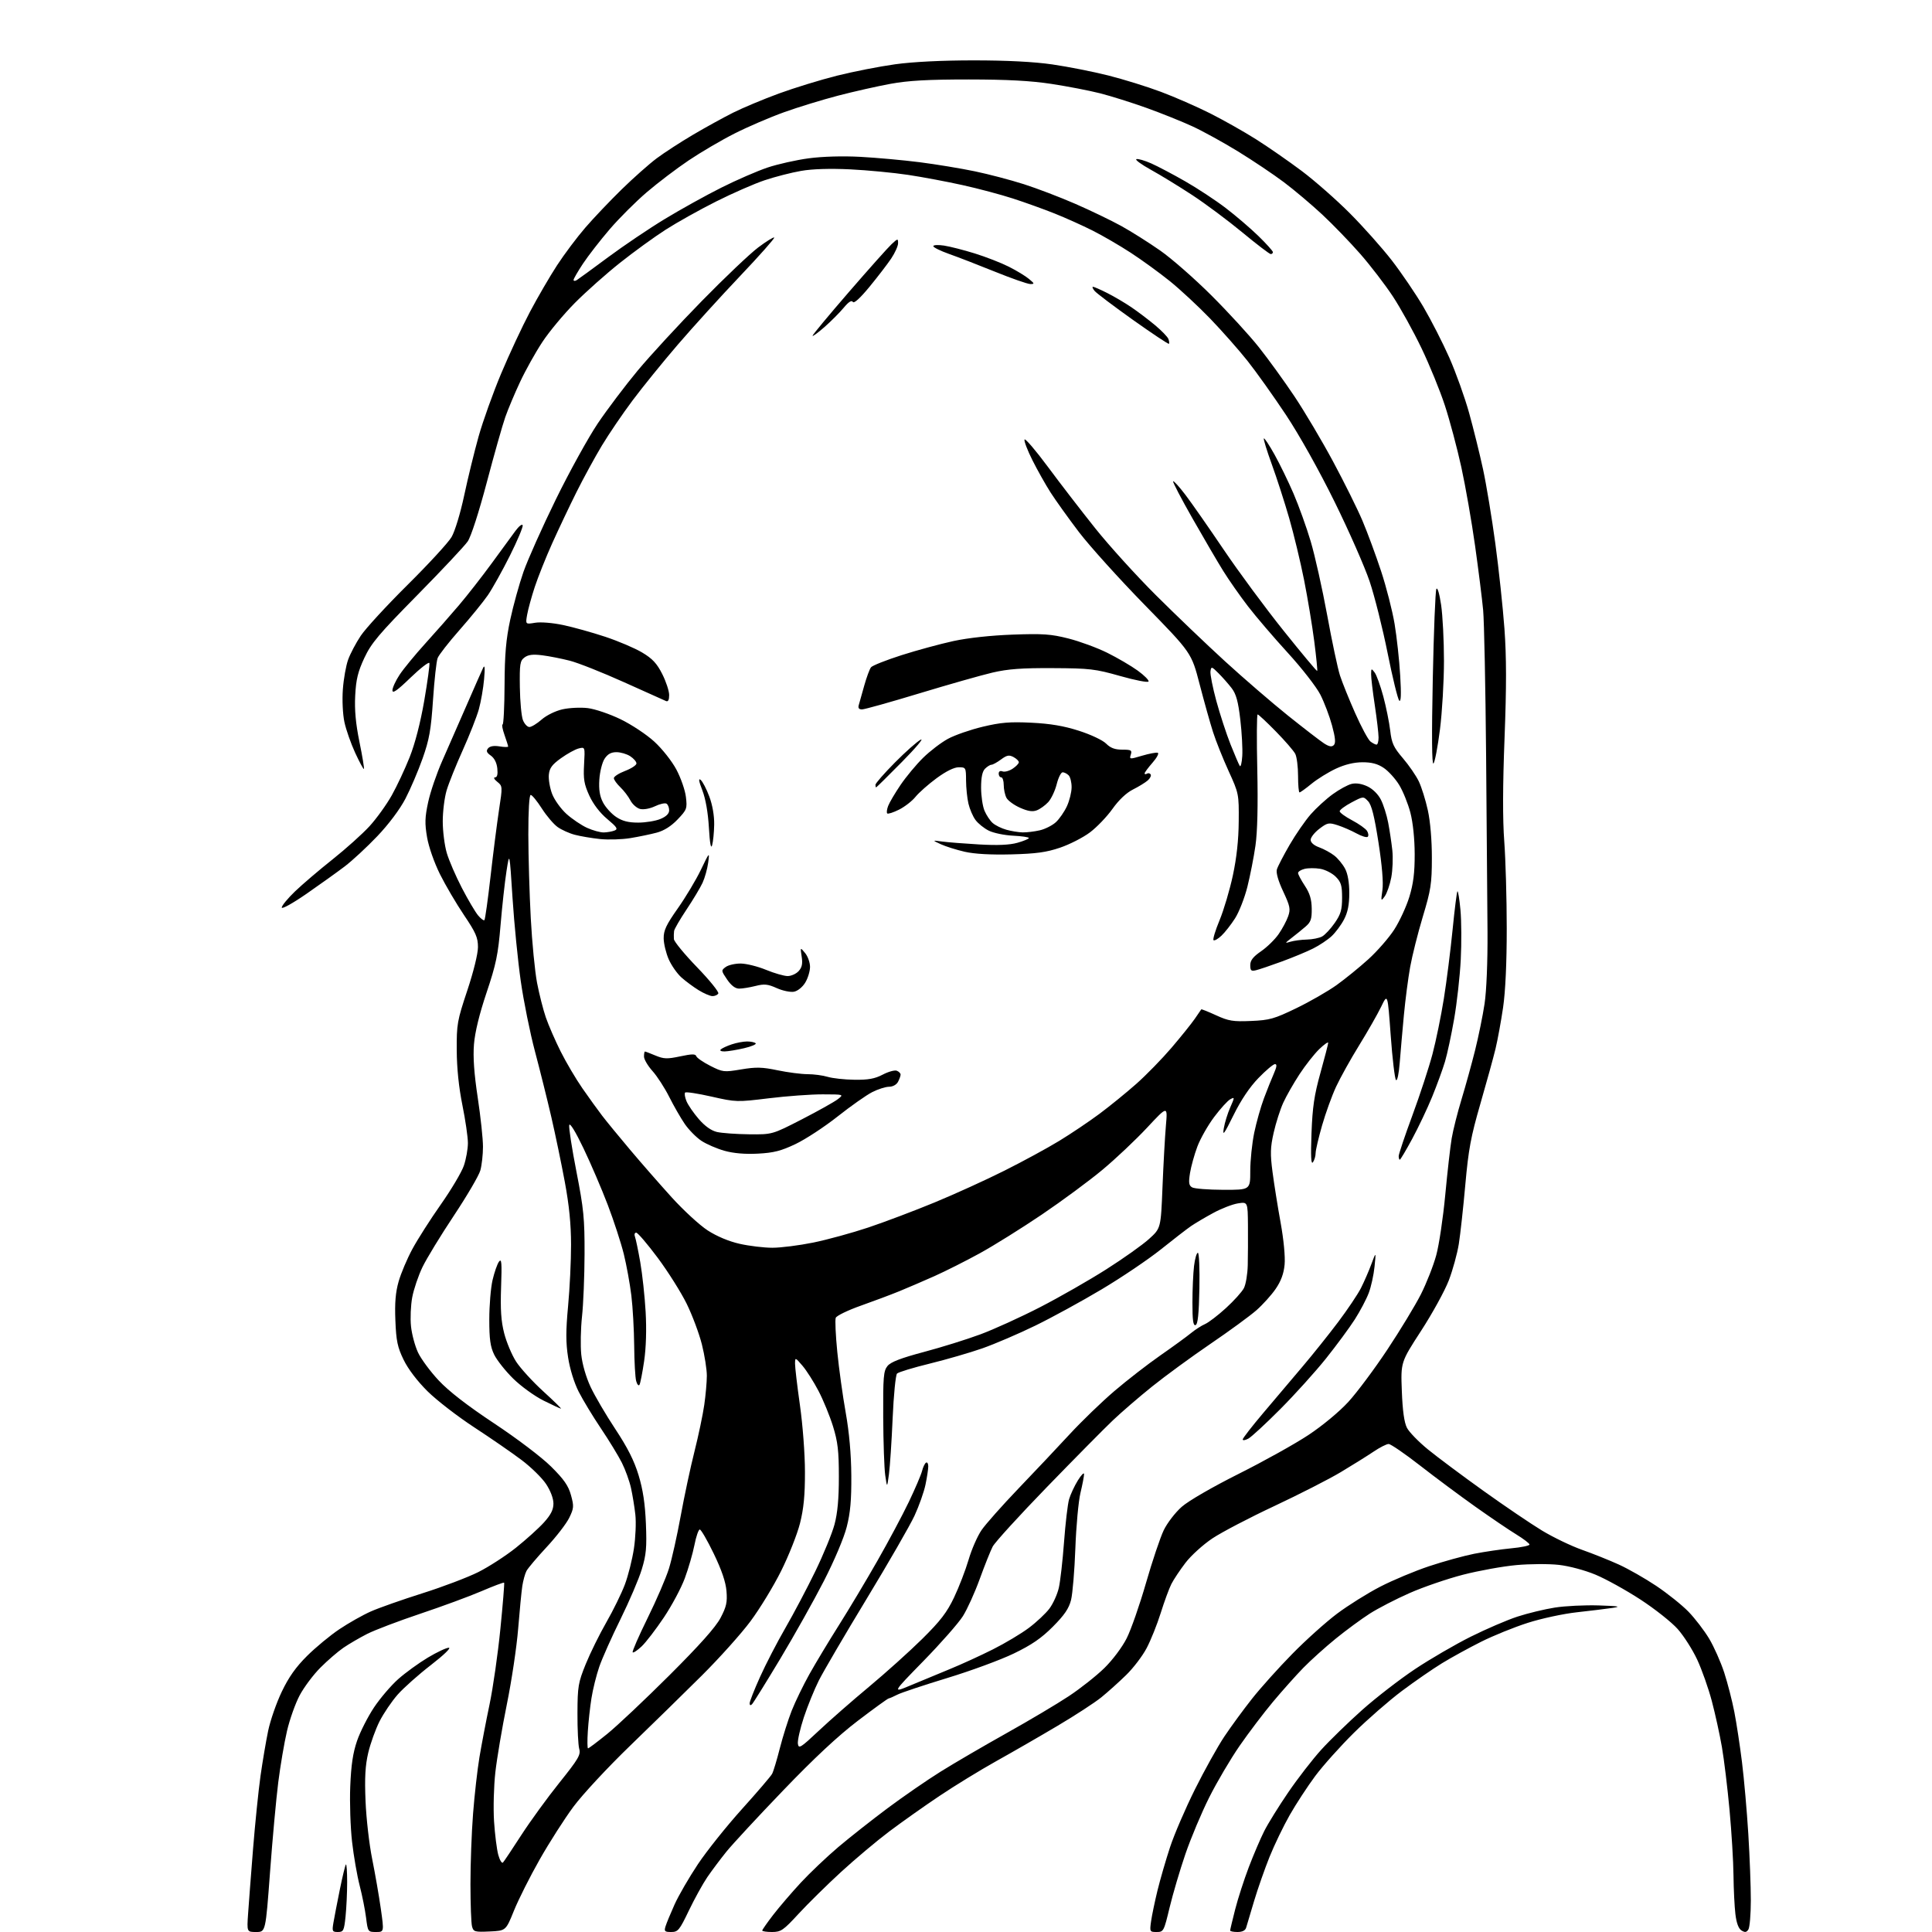 <?xml version="1.0" encoding="UTF-8" standalone="no"?>
<svg 
  version="1.1" 
  xmlns="http://www.w3.org/2000/svg" 
  xmlns:xlink="http://www.w3.org/1999/xlink" 
  xmlns:svg="http://www.w3.org/2000/svg"
  xmlns:rdf="http://www.w3.org/1999/02/22-rdf-syntax-ns#"
  xmlns:cc="http://creativecommons.org/ns#"
  xmlns:dc="http://purl.org/dc/elements/1.1/"
  viewBox="0 0 768 768"
  width="768"
  height="768"
>
<style>svg {background-color: white; }</style>"
<path stroke="none" fill="black" fill-rule="evenodd" d="M101.85,768.00C98.12,768.00 98.12,768.00 98.62,760.75C98.89,756.76 99.78,745.17 100.59,735.00C101.41,724.83 102.74,711.77 103.55,706.00C104.37,700.23 105.74,692.12 106.60,688.00C107.46,683.88 109.89,676.89 112.01,672.47C114.76,666.71 117.61,662.68 122.06,658.26C125.48,654.86 131.27,650.07 134.92,647.63C138.57,645.18 144.20,642.00 147.43,640.57C150.66,639.14 159.87,635.90 167.90,633.36C175.93,630.83 185.92,627.03 190.11,624.94C194.30,622.84 201.05,618.47 205.11,615.23C209.17,611.99 214.19,607.46 216.25,605.17C219.00,602.11 220.00,600.10 220.00,597.67C220.00,595.66 218.84,592.59 217.07,589.92C215.46,587.49 211.07,583.19 207.32,580.37C203.57,577.54 195.12,571.71 188.54,567.41C181.96,563.11 173.59,556.65 169.95,553.05C165.86,548.99 162.24,544.23 160.44,540.53C158.01,535.52 157.49,533.03 157.17,524.92C156.88,517.89 157.24,513.68 158.47,509.39C159.39,506.15 161.85,500.35 163.93,496.50C166.01,492.65 171.10,484.67 175.25,478.77C179.40,472.87 183.52,465.93 184.40,463.34C185.28,460.76 186.00,456.72 186.00,454.37C186.00,452.02 185.01,445.24 183.81,439.30C182.39,432.28 181.60,424.65 181.56,417.50C181.50,407.15 181.75,405.75 185.75,393.75C188.23,386.30 190.00,379.12 190.00,376.49C190.00,372.69 189.14,370.72 184.44,363.75C181.38,359.21 177.08,351.89 174.88,347.48C172.60,342.87 170.41,336.62 169.76,332.80C168.82,327.30 168.90,324.86 170.21,318.82C171.08,314.79 173.59,307.45 175.78,302.50C177.97,297.55 182.31,287.65 185.42,280.50C188.53,273.35 191.50,266.60 192.04,265.50C192.71,264.10 192.83,265.46 192.43,270.00C192.12,273.57 191.18,278.95 190.35,281.95C189.51,284.94 186.63,292.26 183.95,298.21C181.27,304.16 178.38,311.35 177.54,314.19C176.69,317.04 176.00,322.57 176.00,326.50C176.00,330.43 176.72,336.08 177.60,339.07C178.48,342.06 181.19,348.32 183.62,353.00C186.05,357.68 188.95,362.58 190.05,363.89C191.15,365.21 192.28,366.05 192.56,365.77C192.85,365.49 193.94,357.66 195.00,348.38C196.05,339.09 197.57,327.23 198.36,322.00C199.80,312.62 199.79,312.48 197.66,310.77C196.46,309.81 196.07,309.03 196.78,309.02C197.64,309.01 197.94,307.85 197.69,305.46C197.46,303.23 196.51,301.35 195.12,300.37C193.43,299.18 193.17,298.51 194.01,297.48C194.74,296.61 196.32,296.34 198.56,296.70C200.45,297.01 202.00,297.03 202.00,296.76C202.00,296.48 201.34,294.39 200.54,292.13C199.74,289.86 199.41,288.00 199.79,288.00C200.18,288.00 200.53,280.91 200.57,272.25C200.63,260.06 201.14,254.20 202.83,246.31C204.03,240.71 206.40,232.16 208.09,227.31C209.79,222.47 215.58,209.50 220.97,198.50C226.36,187.50 233.86,173.92 237.63,168.31C241.41,162.71 248.55,153.26 253.49,147.31C258.44,141.37 269.91,128.92 278.98,119.66C288.05,110.39 298.13,100.82 301.38,98.38C304.62,95.94 307.50,94.16 307.76,94.43C308.03,94.70 301.94,101.58 294.22,109.71C286.50,117.84 275.35,130.12 269.44,137.00C263.53,143.88 255.45,153.84 251.48,159.15C247.50,164.46 242.00,172.56 239.24,177.15C236.48,181.74 231.94,190.06 229.16,195.63C226.38,201.20 222.04,210.35 219.51,215.97C216.99,221.58 213.87,229.40 212.57,233.34C211.28,237.28 209.92,242.23 209.55,244.35C208.87,248.20 208.87,248.20 212.69,247.56C214.88,247.19 219.62,247.57 223.83,248.46C227.87,249.31 235.41,251.41 240.60,253.13C245.78,254.85 252.38,257.66 255.26,259.38C259.34,261.81 261.11,263.70 263.25,267.93C264.76,270.92 266.00,274.68 266.00,276.29C266.00,278.25 265.59,279.04 264.75,278.68C264.06,278.39 256.52,275.00 248.00,271.16C239.47,267.32 229.80,263.48 226.50,262.64C223.20,261.80 218.25,260.82 215.50,260.48C211.83,260.02 209.97,260.25 208.50,261.35C206.71,262.69 206.52,263.92 206.65,273.17C206.73,278.85 207.28,284.74 207.87,286.25C208.47,287.76 209.62,289.00 210.44,289.00C211.26,289.00 213.45,287.67 215.30,286.04C217.22,284.36 220.78,282.60 223.59,281.97C226.29,281.36 230.83,281.14 233.68,281.49C236.54,281.84 242.39,283.83 246.68,285.91C250.98,287.99 257.01,291.98 260.08,294.79C263.23,297.67 267.07,302.53 268.88,305.92C270.64,309.23 272.35,314.13 272.66,316.80C273.21,321.41 273.04,321.88 269.37,325.73C266.83,328.40 263.99,330.20 261.09,330.98C258.67,331.63 253.94,332.61 250.59,333.16C247.24,333.71 241.80,333.88 238.50,333.53C235.20,333.18 230.70,332.42 228.51,331.84C226.31,331.27 223.23,329.88 221.66,328.76C220.08,327.63 217.25,324.31 215.37,321.36C213.48,318.41 211.50,316.00 210.97,316.00C210.38,316.00 210.01,322.23 210.02,331.75C210.04,340.41 210.47,355.38 210.99,365.00C211.50,374.62 212.63,386.17 213.48,390.65C214.34,395.13 215.91,401.34 216.98,404.45C218.05,407.56 220.70,413.64 222.86,417.96C225.02,422.28 228.93,428.90 231.54,432.66C234.16,436.42 237.67,441.30 239.36,443.50C241.04,445.70 246.02,451.77 250.43,457.00C254.83,462.23 262.28,470.74 266.97,475.92C271.66,481.09 278.11,487.03 281.30,489.10C284.90,491.44 289.71,493.46 294.00,494.43C297.79,495.29 303.66,496.00 307.04,496.00C310.42,496.00 317.73,495.07 323.28,493.94C328.83,492.81 338.69,490.11 345.19,487.94C351.69,485.76 363.53,481.29 371.52,477.99C379.50,474.70 391.98,469.02 399.25,465.37C406.52,461.73 416.32,456.41 421.02,453.54C425.72,450.68 432.93,445.83 437.03,442.78C441.14,439.72 447.73,434.36 451.69,430.86C455.64,427.36 461.94,420.90 465.70,416.50C469.45,412.10 473.61,406.93 474.94,405.00C476.26,403.07 477.43,401.38 477.52,401.24C477.62,401.09 480.27,402.15 483.41,403.59C488.39,405.87 490.16,406.16 497.33,405.85C504.70,405.54 506.52,405.02 515.30,400.78C520.67,398.18 527.86,394.05 531.28,391.61C534.70,389.16 540.39,384.54 543.93,381.33C547.47,378.12 552.10,372.82 554.22,369.54C556.34,366.26 559.04,360.41 560.23,356.54C561.83,351.29 562.38,346.96 562.36,339.50C562.34,333.40 561.67,326.96 560.64,323.00C559.70,319.43 557.70,314.48 556.19,312.02C554.68,309.55 551.92,306.52 550.07,305.27C547.66,303.64 545.26,303.00 541.60,303.01C538.25,303.02 534.62,303.89 531.04,305.56C528.04,306.96 523.69,309.65 521.37,311.55C519.06,313.45 516.90,315.00 516.58,315.00C516.26,315.00 516.00,312.05 516.00,308.43C516.00,304.82 515.50,300.89 514.89,299.68C514.28,298.48 510.80,294.46 507.16,290.75C503.53,287.04 500.27,284.00 499.93,284.00C499.58,284.00 499.52,293.84 499.79,305.86C500.10,320.15 499.85,330.62 499.07,336.11C498.41,340.72 496.96,348.10 495.86,352.50C494.76,356.90 492.55,362.55 490.95,365.06C489.35,367.56 486.91,370.68 485.52,371.98C484.14,373.28 482.73,374.06 482.39,373.72C482.05,373.38 483.13,369.82 484.80,365.80C486.46,361.79 488.84,353.77 490.08,348.00C491.58,341.00 492.36,333.84 492.41,326.50C492.50,315.66 492.44,315.37 488.39,306.50C486.13,301.55 483.34,294.57 482.20,291.00C481.05,287.43 478.66,278.88 476.87,272.00C473.63,259.50 473.63,259.50 455.06,240.50C444.85,230.05 433.08,217.00 428.89,211.50C424.71,206.00 419.64,198.92 417.62,195.77C415.61,192.62 412.37,186.86 410.42,182.97C408.46,179.08 407.04,175.37 407.26,174.73C407.47,174.09 411.64,178.95 416.52,185.53C421.39,192.11 429.88,203.12 435.37,210.00C440.86,216.88 451.68,228.81 459.42,236.53C467.17,244.25 479.57,256.12 487.00,262.91C494.43,269.70 505.68,279.40 512.00,284.47C518.33,289.53 524.76,294.49 526.30,295.49C528.35,296.81 529.40,297.00 530.21,296.19C531.02,295.38 530.83,293.29 529.51,288.40C528.52,284.73 526.42,279.20 524.85,276.11C523.27,273.03 517.45,265.55 511.91,259.50C506.37,253.45 499.25,245.12 496.08,241.00C492.91,236.88 488.50,230.57 486.28,227.00C484.06,223.43 478.56,214.04 474.07,206.14C469.57,198.24 466.09,191.57 466.34,191.33C466.59,191.08 468.78,193.49 471.21,196.69C473.64,199.88 480.49,209.70 486.44,218.50C492.38,227.30 503.11,241.82 510.28,250.76C517.44,259.71 523.44,266.89 523.61,266.73C523.77,266.56 523.25,261.27 522.44,254.96C521.63,248.66 519.80,237.65 518.38,230.50C516.96,223.35 514.30,212.32 512.48,206.00C510.66,199.68 507.55,190.04 505.57,184.60C503.59,179.15 502.16,174.50 502.40,174.27C502.63,174.04 504.53,176.90 506.61,180.63C508.70,184.37 512.11,191.37 514.19,196.19C516.27,201.02 519.35,209.58 521.03,215.23C522.71,220.88 525.65,234.05 527.57,244.50C529.48,254.95 531.77,265.75 532.66,268.50C533.55,271.25 536.27,278.00 538.71,283.50C541.15,289.00 543.87,294.06 544.76,294.75C545.65,295.44 546.75,296.00 547.19,296.00C547.64,296.00 548.00,294.72 548.00,293.16C548.00,291.60 547.33,285.86 546.51,280.41C545.68,274.96 545.02,269.38 545.04,268.00C545.06,265.66 545.15,265.62 546.44,267.32C547.20,268.31 548.74,272.59 549.88,276.82C551.01,281.04 552.25,287.16 552.63,290.40C553.21,295.44 553.95,297.06 557.67,301.40C560.07,304.21 562.92,308.35 564.00,310.61C565.08,312.87 566.70,318.04 567.59,322.11C568.57,326.57 569.20,334.05 569.19,341.00C569.18,351.29 568.80,353.75 565.59,364.39C563.62,370.94 561.36,379.94 560.56,384.39C559.76,388.85 558.64,397.45 558.07,403.50C557.50,409.55 556.76,418.03 556.42,422.35C556.07,426.86 555.44,429.84 554.93,429.33C554.45,428.85 553.50,420.89 552.83,411.65C551.61,394.85 551.61,394.85 549.04,400.18C547.63,403.10 543.69,410.00 540.30,415.50C536.90,421.00 532.77,428.43 531.11,432.00C529.45,435.57 526.95,442.49 525.55,447.36C524.15,452.24 522.99,457.19 522.98,458.36C522.98,459.54 522.50,461.18 521.92,462.00C521.17,463.07 521.00,459.76 521.34,450.50C521.73,440.07 522.43,435.33 524.89,426.50C526.58,420.45 527.96,415.07 527.98,414.55C527.99,414.03 526.39,415.16 524.42,417.05C522.46,418.95 518.93,423.43 516.59,427.00C514.25,430.57 511.33,435.68 510.12,438.34C508.90,441.01 507.19,446.36 506.31,450.24C504.97,456.16 504.90,458.70 505.85,465.90C506.47,470.63 507.91,479.68 509.06,486.00C510.30,492.84 510.94,499.61 510.65,502.71C510.31,506.31 509.21,509.28 507.10,512.35C505.43,514.79 501.97,518.62 499.43,520.86C496.88,523.10 488.66,529.11 481.16,534.21C473.66,539.32 463.24,546.94 458.01,551.14C452.78,555.34 445.73,561.42 442.35,564.64C438.96,567.86 427.19,579.77 416.20,591.10C405.20,602.44 395.48,613.10 394.60,614.80C393.72,616.51 391.41,622.30 389.46,627.67C387.52,633.04 384.50,639.70 382.75,642.47C381.00,645.24 373.95,653.25 367.09,660.27C354.61,673.05 354.61,673.05 362.06,669.92C366.15,668.21 373.16,665.30 377.62,663.47C382.09,661.64 389.74,658.14 394.62,655.69C399.51,653.24 405.98,649.37 409.00,647.10C412.02,644.84 415.70,641.38 417.17,639.43C418.63,637.47 420.31,633.76 420.90,631.18C421.49,628.61 422.42,620.42 422.97,613.00C423.52,605.58 424.42,597.92 424.97,596.00C425.53,594.08 427.10,590.70 428.46,588.50C429.82,586.30 430.94,585.17 430.93,586.00C430.93,586.83 430.28,590.20 429.49,593.50C428.70,596.80 427.79,606.70 427.47,615.50C427.15,624.30 426.38,633.52 425.76,636.00C424.91,639.39 423.13,642.01 418.54,646.62C413.96,651.22 410.10,653.87 402.97,657.31C397.76,659.83 385.85,664.21 376.50,667.05C367.15,669.90 358.27,672.86 356.76,673.63C355.25,674.41 353.68,675.09 353.26,675.16C352.84,675.22 347.31,679.23 340.97,684.06C333.15,690.02 323.61,698.92 311.28,711.77C301.28,722.17 291.14,733.12 288.74,736.09C286.34,739.07 282.92,743.63 281.14,746.24C279.37,748.85 276.08,754.81 273.83,759.49C270.08,767.32 269.51,768.00 266.81,768.00C264.22,768.00 263.95,767.73 264.56,765.75C264.94,764.51 266.56,760.60 268.15,757.06C269.74,753.52 273.92,746.32 277.42,741.06C280.93,735.80 288.79,725.96 294.89,719.19C301.00,712.42 306.41,706.10 306.92,705.14C307.44,704.19 308.82,699.60 310.00,694.95C311.19,690.30 313.31,683.58 314.72,680.00C316.14,676.42 319.30,669.90 321.76,665.50C324.22,661.10 329.50,652.33 333.50,646.00C337.50,639.67 344.36,628.20 348.75,620.50C353.15,612.80 358.79,602.23 361.29,597.00C363.79,591.77 366.15,586.26 366.53,584.74C366.91,583.22 367.62,581.73 368.11,581.43C368.60,581.13 369.00,581.79 369.00,582.89C369.00,584.00 368.50,587.29 367.89,590.20C367.28,593.12 365.32,598.65 363.54,602.50C361.76,606.35 353.21,621.20 344.54,635.50C335.87,649.80 327.31,664.42 325.51,668.00C323.71,671.58 321.03,678.18 319.54,682.67C318.06,687.16 316.99,691.89 317.17,693.17C317.47,695.28 318.25,694.80 325.50,687.98C329.90,683.84 338.90,675.96 345.49,670.48C352.08,664.99 361.58,656.45 366.59,651.50C373.84,644.33 376.42,640.97 379.26,635.00C381.22,630.88 383.82,624.13 385.03,620.02C386.23,615.90 388.56,610.60 390.19,608.23C391.82,605.86 398.42,598.43 404.85,591.71C411.29,585.00 420.45,575.28 425.21,570.13C429.97,564.97 437.97,557.25 442.99,552.96C448.01,548.67 456.21,542.31 461.21,538.83C466.21,535.35 471.70,531.36 473.40,529.96C475.11,528.56 477.64,526.93 479.04,526.33C480.44,525.72 484.18,522.86 487.34,519.97C490.51,517.08 493.72,513.51 494.47,512.05C495.23,510.59 495.92,506.49 496.00,502.95C496.09,499.40 496.12,492.28 496.08,487.12C496.00,477.74 496.00,477.74 492.06,478.37C489.89,478.72 485.50,480.42 482.31,482.16C479.11,483.89 475.15,486.23 473.50,487.36C471.85,488.49 466.41,492.69 461.42,496.69C456.42,500.68 445.84,507.82 437.92,512.54C429.99,517.27 418.10,523.77 411.50,526.98C404.90,530.20 395.45,534.25 390.50,535.99C385.55,537.72 376.13,540.45 369.56,542.06C362.99,543.67 357.16,545.44 356.59,546.01C356.03,546.57 355.24,554.56 354.84,563.77C354.44,572.97 353.78,582.98 353.37,586.00C352.63,591.50 352.63,591.50 351.90,586.50C351.50,583.75 351.14,573.34 351.09,563.36C351.01,547.34 351.21,544.96 352.79,543.01C354.09,541.41 358.06,539.88 367.25,537.43C374.22,535.58 384.33,532.43 389.71,530.43C395.09,528.44 405.80,523.56 413.50,519.60C421.20,515.63 433.03,508.87 439.79,504.56C446.56,500.26 454.20,494.84 456.77,492.50C461.45,488.26 461.45,488.26 462.11,471.88C462.47,462.87 463.08,451.90 463.46,447.50C464.16,439.50 464.16,439.50 455.99,448.26C451.49,453.08 443.53,460.60 438.29,464.97C433.06,469.34 422.18,477.37 414.14,482.81C406.09,488.25 395.00,495.17 389.50,498.19C384.00,501.21 375.90,505.29 371.50,507.26C367.10,509.22 360.80,511.93 357.50,513.28C354.20,514.63 347.29,517.22 342.15,519.04C337.01,520.86 332.54,523.03 332.22,523.86C331.90,524.70 332.18,530.81 332.84,537.46C333.50,544.10 335.00,554.93 336.18,561.52C337.57,569.35 338.35,578.00 338.41,586.50C338.48,596.28 338.03,601.36 336.58,607.00C335.48,611.34 331.64,620.40 327.49,628.50C323.54,636.20 315.71,650.15 310.10,659.50C304.48,668.85 299.46,676.93 298.94,677.45C298.35,678.05 298.00,677.91 298.00,677.08C298.00,676.36 299.85,671.66 302.11,666.65C304.36,661.63 308.89,652.88 312.17,647.20C315.45,641.53 320.80,631.39 324.06,624.69C327.32,617.99 330.77,609.58 331.73,606.00C332.94,601.46 333.47,595.73 333.46,587.00C333.46,576.75 333.04,573.15 331.14,567.00C329.86,562.88 327.27,556.54 325.37,552.92C323.48,549.30 320.62,544.80 319.01,542.92C316.10,539.53 316.08,539.52 316.04,542.03C316.02,543.42 316.89,550.84 317.98,558.53C319.10,566.42 319.98,577.98 319.98,585.09C320.00,594.43 319.48,599.72 318.00,605.59C316.89,609.94 313.52,618.45 310.50,624.50C307.49,630.55 302.00,639.55 298.31,644.50C294.63,649.45 285.95,659.12 279.04,666.00C272.12,672.88 259.25,685.48 250.43,694.00C241.61,702.52 231.49,713.41 227.95,718.20C224.40,722.98 218.36,732.43 214.52,739.20C210.68,745.96 206.09,755.10 204.31,759.50C201.08,767.50 201.08,767.50 194.67,767.79C188.71,768.06 188.21,767.92 187.64,765.79C187.30,764.53 187.02,756.95 187.01,748.95C187.01,740.95 187.47,728.35 188.05,720.95C188.62,713.55 189.77,703.45 190.59,698.50C191.42,693.55 193.22,684.10 194.61,677.50C195.99,670.90 197.93,657.40 198.91,647.50C199.90,637.60 200.57,629.34 200.40,629.14C200.24,628.94 196.21,630.45 191.44,632.50C186.67,634.55 175.73,638.58 167.13,641.46C158.53,644.34 149.03,647.95 146.00,649.48C142.97,651.02 138.70,653.51 136.50,655.02C134.30,656.53 130.20,660.07 127.39,662.89C124.57,665.71 120.87,670.65 119.15,673.87C117.43,677.09 115.15,683.50 114.08,688.12C113.00,692.73 111.44,701.90 110.61,708.50C109.78,715.10 108.30,731.19 107.34,744.25C105.58,768.00 105.58,768.00 101.85,768.00zM134.31,768.00C132.09,768.00 131.96,767.72 132.55,764.25C132.90,762.19 134.05,756.26 135.10,751.08C136.15,745.90 137.23,741.44 137.50,741.16C137.78,740.89 138.00,744.05 138.00,748.19C138.00,752.32 137.71,758.47 137.36,761.85C136.77,767.50 136.52,768.00 134.31,768.00zM149.46,768.00C146.28,768.00 146.22,767.91 145.52,762.33C145.13,759.22 143.99,753.48 142.98,749.58C141.97,745.69 140.60,737.84 139.95,732.13C139.30,726.43 138.97,716.53 139.23,710.13C139.57,701.63 140.30,696.75 141.94,692.00C143.17,688.42 146.20,682.47 148.65,678.77C151.11,675.08 155.46,669.98 158.31,667.46C161.16,664.93 166.45,661.10 170.06,658.93C173.67,656.77 177.42,655.00 178.41,655.00C179.44,655.00 176.41,657.92 171.28,661.89C166.37,665.68 160.43,670.97 158.07,673.64C155.72,676.31 152.48,681.09 150.88,684.25C149.28,687.41 147.26,693.04 146.38,696.75C145.19,701.83 144.92,706.60 145.31,716.00C145.59,722.88 146.78,733.23 147.95,739.00C149.11,744.77 150.66,753.66 151.38,758.75C152.69,768.00 152.69,768.00 149.46,768.00zM306.89,768.00C304.75,768.00 303.00,767.74 303.00,767.42C303.00,767.11 304.97,764.29 307.37,761.17C309.78,758.05 314.71,752.30 318.34,748.38C321.97,744.47 328.67,738.11 333.22,734.25C337.77,730.40 346.59,723.45 352.80,718.81C359.02,714.17 368.53,707.61 373.93,704.24C379.33,700.87 391.12,693.99 400.13,688.95C409.13,683.92 420.27,677.30 424.87,674.25C429.48,671.20 435.83,666.18 438.99,663.09C442.26,659.89 446.09,654.79 447.88,651.24C449.61,647.81 453.06,637.92 455.55,629.26C458.05,620.59 461.22,611.15 462.60,608.29C463.98,605.42 467.20,601.23 469.76,598.98C472.46,596.60 481.94,591.12 492.45,585.85C502.38,580.88 514.84,573.94 520.15,570.42C525.73,566.72 532.41,561.18 535.99,557.27C539.40,553.55 546.37,544.21 551.48,536.51C556.60,528.80 562.60,518.90 564.83,514.50C567.05,510.10 569.80,503.12 570.92,499.00C572.05,494.88 573.66,484.07 574.51,475.00C575.36,465.93 576.51,455.80 577.07,452.50C577.63,449.20 579.39,442.23 580.98,437.00C582.57,431.77 584.99,423.00 586.37,417.50C587.74,412.00 589.44,403.68 590.14,399.00C590.90,393.97 591.38,382.34 591.31,370.50C591.24,359.50 590.99,328.00 590.75,300.50C590.51,273.00 589.98,246.90 589.57,242.50C589.16,238.10 587.72,226.62 586.37,217.00C585.02,207.38 582.56,193.29 580.90,185.71C579.24,178.12 576.30,167.10 574.37,161.21C572.45,155.32 568.25,145.04 565.05,138.38C561.85,131.71 556.74,122.46 553.68,117.82C550.63,113.19 544.80,105.59 540.74,100.95C536.67,96.30 529.88,89.27 525.64,85.31C521.40,81.36 514.53,75.56 510.37,72.43C506.20,69.30 498.01,63.80 492.15,60.21C486.29,56.61 478.12,52.12 474.00,50.22C469.88,48.32 461.69,45.03 455.80,42.91C449.92,40.80 441.59,38.18 437.30,37.09C433.01,36.00 424.32,34.32 418.00,33.36C409.75,32.10 400.43,31.60 385.00,31.59C368.85,31.59 361.14,32.02 354.00,33.32C348.77,34.28 339.39,36.39 333.15,38.02C326.91,39.65 317.23,42.61 311.65,44.62C306.07,46.62 297.23,50.42 292.00,53.07C286.77,55.71 278.58,60.52 273.78,63.75C268.99,66.97 261.49,72.66 257.12,76.40C252.75,80.13 246.10,86.77 242.34,91.16C238.58,95.55 233.81,101.68 231.75,104.80C229.69,107.91 228.00,110.83 228.00,111.29C228.00,111.74 228.56,111.77 229.25,111.36C229.94,110.94 235.55,106.84 241.72,102.26C247.89,97.68 258.06,90.82 264.33,87.02C270.60,83.22 280.68,77.62 286.74,74.59C292.79,71.55 301.07,67.96 305.12,66.60C309.18,65.24 316.55,63.59 321.50,62.93C326.96,62.20 335.05,61.97 342.05,62.35C348.41,62.69 358.98,63.65 365.55,64.48C372.12,65.32 382.00,66.95 387.50,68.10C393.00,69.24 401.77,71.55 407.00,73.22C412.23,74.89 421.45,78.41 427.50,81.05C433.55,83.69 441.74,87.64 445.70,89.82C449.67,92.01 456.64,96.41 461.20,99.60C465.77,102.79 474.93,110.83 481.57,117.45C488.22,124.08 496.69,133.32 500.40,138.00C504.12,142.68 510.47,151.45 514.52,157.50C518.57,163.55 525.51,175.25 529.94,183.50C534.37,191.75 539.62,202.32 541.60,207.00C543.58,211.68 546.91,220.68 548.99,227.00C551.08,233.32 553.50,242.78 554.37,248.00C555.24,253.22 556.25,262.45 556.60,268.50C557.05,276.07 556.93,279.19 556.22,278.50C555.65,277.95 553.57,269.45 551.60,259.62C549.63,249.78 546.41,236.96 544.45,231.12C542.48,225.28 536.22,211.05 530.53,199.50C524.38,187.00 516.55,173.01 511.20,164.94C506.25,157.49 499.36,147.81 495.89,143.44C492.42,139.07 485.74,131.51 481.04,126.63C476.34,121.76 469.12,115.05 465.00,111.73C460.88,108.41 453.90,103.34 449.50,100.48C445.10,97.61 438.25,93.63 434.27,91.63C430.30,89.63 423.55,86.60 419.27,84.89C415.00,83.18 407.55,80.50 402.71,78.93C397.88,77.36 388.88,74.96 382.71,73.60C376.55,72.23 366.77,70.39 361.00,69.52C355.23,68.65 344.86,67.66 337.97,67.32C329.94,66.94 322.94,67.15 318.47,67.93C314.64,68.59 308.12,70.26 304.00,71.64C299.88,73.01 291.15,76.83 284.62,80.12C278.09,83.40 269.09,88.43 264.62,91.30C260.15,94.16 252.00,100.07 246.50,104.44C241.00,108.80 232.90,116.00 228.50,120.44C224.10,124.88 218.28,131.87 215.58,135.98C212.87,140.09 208.90,147.20 206.76,151.78C204.61,156.35 201.96,162.66 200.86,165.80C199.76,168.93 196.45,180.61 193.51,191.74C190.35,203.68 187.24,213.31 185.91,215.24C184.68,217.03 175.66,226.64 165.86,236.59C150.61,252.07 147.58,255.66 144.83,261.54C142.28,267.01 141.53,270.06 141.20,276.48C140.90,282.20 141.39,287.58 142.89,294.94C144.06,300.65 144.85,305.48 144.66,305.67C144.47,305.87 142.91,302.98 141.19,299.26C139.48,295.54 137.55,290.04 136.91,287.04C136.25,283.96 135.98,278.29 136.29,274.04C136.59,269.89 137.54,264.57 138.39,262.22C139.24,259.87 141.49,255.59 143.41,252.72C145.32,249.85 153.69,240.75 162.01,232.50C170.33,224.25 178.20,215.70 179.49,213.50C180.83,211.22 182.99,204.12 184.51,197.00C185.97,190.12 188.56,179.55 190.25,173.50C191.95,167.45 195.98,156.20 199.21,148.50C202.44,140.81 207.59,129.78 210.65,124.00C213.70,118.23 218.56,109.88 221.44,105.46C224.32,101.04 229.39,94.29 232.70,90.46C236.01,86.63 242.50,79.81 247.11,75.30C251.73,70.78 257.98,65.24 261.00,62.97C264.02,60.71 270.55,56.47 275.50,53.56C280.45,50.64 287.65,46.68 291.50,44.75C295.35,42.83 303.50,39.42 309.61,37.18C315.72,34.94 326.07,31.76 332.61,30.11C339.15,28.47 349.58,26.42 355.78,25.56C362.92,24.57 374.43,24.00 387.10,24.00C400.24,24.00 410.98,24.55 418.32,25.61C424.47,26.50 434.45,28.47 440.50,29.99C446.55,31.51 456.00,34.44 461.50,36.51C467.00,38.57 475.77,42.41 481.00,45.04C486.23,47.67 494.45,52.31 499.27,55.35C504.09,58.40 512.29,64.09 517.49,67.99C522.69,71.90 531.29,79.46 536.60,84.80C541.92,90.13 549.40,98.54 553.24,103.48C557.07,108.43 562.72,116.74 565.79,121.95C568.86,127.17 573.52,136.29 576.14,142.21C578.75,148.13 582.30,158.03 584.01,164.20C585.72,170.37 588.21,180.42 589.53,186.53C590.85,192.64 593.05,205.94 594.42,216.07C595.79,226.21 597.42,241.44 598.04,249.92C598.86,261.22 598.87,272.82 598.08,293.42C597.35,312.25 597.31,325.78 597.97,334.50C598.50,341.65 598.95,357.18 598.95,369.00C598.96,382.73 598.43,394.11 597.50,400.50C596.69,406.00 595.34,413.37 594.50,416.87C593.66,420.37 590.94,430.23 588.47,438.77C584.68,451.85 583.74,456.93 582.49,470.90C581.68,480.03 580.51,490.65 579.90,494.50C579.28,498.35 577.49,504.88 575.91,509.00C574.33,513.12 569.38,522.12 564.92,529.00C556.81,541.50 556.81,541.50 557.25,553.00C557.55,560.84 558.20,565.49 559.29,567.59C560.17,569.29 563.95,573.17 567.69,576.22C571.44,579.27 581.36,586.68 589.75,592.68C598.14,598.69 608.61,605.78 613.02,608.45C617.44,611.12 624.57,614.55 628.87,616.07C633.17,617.59 639.74,620.22 643.48,621.92C647.22,623.61 653.93,627.44 658.39,630.42C662.85,633.41 668.61,638.02 671.19,640.67C673.77,643.33 677.46,648.14 679.40,651.37C681.33,654.60 684.03,660.68 685.40,664.87C686.76,669.07 688.57,676.10 689.42,680.50C690.28,684.90 691.65,693.90 692.47,700.50C693.29,707.10 694.42,719.92 694.98,729.00C695.54,738.08 695.99,750.00 695.98,755.50C695.97,761.00 695.54,766.17 695.01,767.00C694.27,768.16 693.65,768.25 692.28,767.40C691.10,766.67 690.28,764.47 689.85,760.90C689.49,757.93 689.15,751.00 689.09,745.50C689.04,740.00 688.33,728.30 687.52,719.50C686.71,710.70 685.35,699.45 684.49,694.50C683.64,689.55 681.83,681.32 680.48,676.22C679.13,671.11 676.51,663.69 674.66,659.72C672.81,655.75 669.31,650.27 666.90,647.56C664.48,644.84 657.82,639.56 652.10,635.84C646.38,632.11 638.35,627.67 634.25,625.96C629.97,624.18 623.75,622.52 619.65,622.06C615.72,621.62 608.11,621.66 602.75,622.15C597.38,622.64 587.87,624.36 581.60,625.97C575.33,627.59 565.77,630.87 560.35,633.26C554.93,635.65 547.80,639.33 544.50,641.44C541.20,643.56 535.12,648.02 531.00,651.37C526.88,654.71 521.08,659.94 518.11,662.97C515.15,666.01 509.71,672.10 506.03,676.50C502.35,680.90 496.38,688.77 492.76,694.00C489.15,699.23 483.71,708.45 480.68,714.50C477.64,720.55 473.39,730.67 471.22,737.00C469.05,743.33 466.23,752.89 464.94,758.25C462.67,767.72 462.53,768.00 459.79,768.00C457.05,768.00 456.99,767.88 457.57,763.75C457.90,761.41 459.05,755.90 460.12,751.50C461.20,747.10 463.44,739.36 465.11,734.29C466.77,729.23 471.23,718.88 475.01,711.29C478.79,703.71 484.05,694.26 486.69,690.31C489.34,686.35 494.29,679.58 497.71,675.26C501.12,670.94 508.32,662.92 513.71,657.44C519.09,651.95 527.11,644.76 531.52,641.45C535.93,638.15 543.64,633.32 548.66,630.73C553.68,628.14 562.45,624.47 568.14,622.58C573.84,620.68 581.88,618.47 586.00,617.65C590.12,616.84 596.76,615.86 600.75,615.48C604.74,615.11 608.00,614.43 608.00,613.98C608.00,613.54 605.64,611.73 602.75,609.96C599.86,608.20 592.55,603.24 586.50,598.95C580.45,594.66 570.55,587.30 564.50,582.58C558.45,577.87 552.83,574.01 552.00,574.01C551.17,574.01 548.48,575.38 546.00,577.06C543.52,578.73 537.67,582.39 533.00,585.18C528.33,587.98 516.44,594.04 506.60,598.66C496.75,603.27 485.67,609.06 481.97,611.52C478.28,613.98 473.45,618.35 471.25,621.24C469.04,624.13 466.51,627.94 465.62,629.70C464.73,631.47 462.83,636.64 461.40,641.20C459.97,645.77 457.45,652.05 455.80,655.17C454.16,658.29 450.49,663.10 447.65,665.86C444.82,668.63 440.39,672.60 437.81,674.70C435.24,676.79 427.36,681.92 420.31,686.09C413.27,690.27 402.33,696.57 396.01,700.09C389.69,703.62 379.56,709.82 373.51,713.88C367.45,717.94 358.45,724.31 353.50,728.03C348.55,731.76 339.92,739.01 334.32,744.15C328.72,749.29 321.14,756.76 317.46,760.75C311.37,767.36 310.44,768.00 306.89,768.00zM491.93,768.00C490.32,768.00 489.00,767.74 489.00,767.42C489.00,767.10 489.90,763.31 491.00,759.01C492.10,754.70 494.54,747.15 496.42,742.22C498.30,737.29 501.06,730.83 502.55,727.88C504.04,724.92 508.33,718.00 512.09,712.50C515.84,707.00 521.74,699.38 525.20,695.56C528.66,691.75 536.00,684.62 541.50,679.72C547.00,674.82 556.45,667.52 562.50,663.49C568.55,659.46 578.52,653.67 584.65,650.61C590.78,647.55 599.13,643.96 603.21,642.63C607.29,641.30 613.97,639.68 618.06,639.04C622.15,638.39 630.00,638.01 635.50,638.18C643.52,638.44 644.61,638.63 641.00,639.17C638.52,639.54 632.13,640.32 626.78,640.91C621.44,641.50 612.66,643.39 607.28,645.12C601.90,646.84 593.57,650.22 588.76,652.63C583.95,655.04 576.97,658.87 573.26,661.14C569.54,663.41 562.34,668.39 557.25,672.20C552.16,676.02 543.58,683.50 538.20,688.82C532.81,694.15 525.89,701.88 522.82,706.00C519.76,710.12 515.20,717.10 512.69,721.50C510.19,725.90 506.57,733.39 504.66,738.15C502.75,742.91 499.99,750.78 498.53,755.65C497.07,760.52 495.65,765.29 495.37,766.25C495.04,767.40 493.87,768.00 491.93,768.00zM199.95,740.37C200.39,739.89 203.66,735.00 207.21,729.50C210.77,724.00 217.57,714.63 222.34,708.69C229.96,699.18 230.92,697.55 230.25,695.19C229.84,693.71 229.52,687.33 229.55,681.00C229.59,670.39 229.85,668.88 232.84,661.50C234.63,657.10 238.32,649.62 241.04,644.88C243.77,640.13 247.07,633.38 248.39,629.88C249.71,626.37 251.33,619.94 251.99,615.58C252.65,611.23 252.91,605.15 252.56,602.08C252.22,599.01 251.44,594.25 250.83,591.50C250.22,588.75 248.60,584.25 247.22,581.50C245.84,578.75 242.09,572.59 238.87,567.81C235.66,563.04 231.68,556.46 230.03,553.21C228.24,549.70 226.53,544.17 225.83,539.62C224.91,533.70 224.90,529.07 225.82,519.23C226.48,512.23 227.01,501.24 227.00,494.82C227.00,486.65 226.25,479.13 224.52,469.82C223.16,462.49 220.74,450.88 219.15,444.00C217.56,437.12 214.64,425.43 212.67,418.00C210.69,410.57 208.15,397.98 207.01,390.00C205.87,382.02 204.40,367.18 203.74,357.00C202.55,338.50 202.55,338.50 201.33,346.35C200.66,350.66 199.60,360.33 198.97,367.82C198.00,379.48 197.20,383.33 193.41,394.60C190.55,403.11 188.79,410.35 188.41,415.13C188.00,420.22 188.46,426.78 189.91,436.35C191.06,443.97 192.00,452.74 191.99,455.85C191.99,458.96 191.52,463.18 190.95,465.23C190.39,467.27 185.64,475.37 180.42,483.23C175.20,491.08 169.58,500.29 167.94,503.69C166.30,507.10 164.47,512.50 163.87,515.69C163.27,518.89 163.05,524.07 163.38,527.22C163.70,530.37 164.96,535.06 166.17,537.64C167.38,540.22 171.08,545.22 174.39,548.75C178.40,553.04 185.74,558.73 196.45,565.83C205.55,571.86 215.34,579.29 219.07,582.99C224.17,588.05 225.94,590.58 226.97,594.34C228.19,598.76 228.13,599.54 226.28,603.35C225.17,605.64 221.12,610.89 217.28,615.01C213.45,619.13 209.84,623.40 209.27,624.50C208.70,625.60 207.96,628.30 207.62,630.50C207.29,632.70 206.55,640.35 205.97,647.50C205.40,654.65 203.38,668.15 201.48,677.50C199.58,686.85 197.53,699.00 196.91,704.50C196.29,710.00 196.06,718.77 196.39,724.00C196.73,729.23 197.49,735.24 198.08,737.37C198.67,739.50 199.52,740.85 199.95,740.37zM233.75,695.00C234.04,695.00 237.48,692.41 241.39,689.25C245.30,686.09 256.40,675.62 266.05,666.00C278.11,653.97 284.48,646.83 286.42,643.15C288.76,638.70 289.16,636.91 288.79,632.48C288.49,628.86 286.87,624.11 283.72,617.58C281.17,612.31 278.68,608.00 278.17,608.00C277.67,608.00 276.71,610.78 276.05,614.17C275.38,617.56 273.65,623.52 272.21,627.41C270.77,631.30 267.02,638.31 263.88,642.99C260.74,647.67 256.79,652.82 255.10,654.43C253.41,656.04 251.79,657.12 251.50,656.83C251.21,656.54 253.88,650.42 257.42,643.23C260.97,636.04 264.80,627.16 265.93,623.48C267.07,619.81 269.16,610.44 270.58,602.65C272.00,594.87 274.46,583.33 276.06,577.00C277.65,570.67 279.40,562.35 279.95,558.50C280.51,554.65 280.97,549.43 280.98,546.91C280.99,544.39 280.10,538.76 279.01,534.41C277.91,530.06 275.19,522.80 272.97,518.27C270.74,513.74 265.57,505.53 261.47,500.02C257.36,494.51 253.51,490.00 252.90,490.00C252.28,490.00 252.06,490.73 252.41,491.63C252.75,492.52 253.70,497.09 254.52,501.78C255.34,506.48 256.30,515.34 256.65,521.47C257.05,528.50 256.83,535.75 256.05,541.06C255.37,545.69 254.54,549.93 254.20,550.48C253.86,551.03 253.27,550.36 252.89,548.99C252.51,547.62 252.15,541.31 252.10,534.97C252.04,528.63 251.54,519.63 250.97,514.97C250.40,510.31 249.05,502.90 247.97,498.50C246.88,494.10 244.02,485.32 241.61,479.00C239.20,472.68 234.86,462.55 231.96,456.50C228.76,449.81 226.53,446.18 226.28,447.24C226.05,448.19 227.33,456.51 229.14,465.74C232.03,480.53 232.41,484.38 232.37,498.50C232.34,507.30 231.89,518.46 231.36,523.31C230.84,528.15 230.70,534.97 231.06,538.46C231.46,542.27 232.94,547.41 234.76,551.30C236.43,554.88 240.86,562.43 244.60,568.08C249.46,575.43 252.11,580.67 253.85,586.43C255.59,592.17 256.43,597.75 256.76,605.72C257.14,615.13 256.88,618.05 255.12,623.83C253.97,627.63 250.16,636.53 246.67,643.62C243.17,650.70 239.36,659.24 238.21,662.59C237.06,665.94 235.66,671.56 235.11,675.09C234.55,678.61 233.90,684.54 233.67,688.25C233.43,691.96 233.47,695.00 233.75,695.00zM496.22,571.88C495.00,572.54 494.00,572.68 494.00,572.20C494.00,571.72 497.71,566.94 502.25,561.58C506.79,556.21 513.80,547.92 517.84,543.16C521.88,538.40 528.23,530.45 531.96,525.50C535.68,520.55 539.76,514.48 541.01,512.01C542.26,509.54 544.12,505.27 545.14,502.51C547.01,497.50 547.01,497.50 546.40,503.50C546.07,506.80 545.03,511.52 544.09,514.00C543.15,516.48 540.66,521.20 538.55,524.50C536.44,527.80 531.29,534.77 527.12,540.00C522.94,545.23 514.78,554.27 508.98,560.10C503.18,565.93 497.44,571.23 496.22,571.88zM223.00,559.96C222.72,559.96 219.59,558.51 216.02,556.73C212.46,554.95 207.04,551.02 203.98,548.00C200.91,544.98 197.53,540.70 196.45,538.50C194.92,535.35 194.50,532.38 194.50,524.50C194.50,519.00 195.08,511.97 195.79,508.88C196.51,505.79 197.66,502.48 198.35,501.53C199.39,500.11 199.54,501.94 199.19,511.68C198.88,520.58 199.18,525.16 200.42,529.99C201.33,533.54 203.45,538.59 205.14,541.23C206.84,543.86 211.66,549.15 215.86,552.99C220.06,556.82 223.28,559.96 223.00,559.96zM475.25,526.75C474.31,527.06 474.00,524.86 474.01,517.83C474.01,512.70 474.30,506.14 474.65,503.25C474.99,500.36 475.68,498.00 476.17,498.00C476.66,498.00 476.93,504.37 476.78,512.17C476.58,522.41 476.15,526.45 475.25,526.75zM486.25,472.97C497.00,473.00 497.00,473.00 497.00,465.46C497.00,461.31 497.71,454.49 498.57,450.30C499.44,446.12 501.18,439.95 502.44,436.60C503.70,433.24 505.47,428.81 506.38,426.75C507.56,424.07 507.68,423.00 506.82,423.00C506.16,423.00 503.20,425.49 500.26,428.53C496.76,432.14 493.33,437.25 490.35,443.28C486.59,450.89 485.91,451.80 486.48,448.50C486.85,446.30 488.00,442.58 489.03,440.24C490.84,436.12 490.84,436.02 489.04,436.98C488.03,437.52 485.16,440.68 482.67,443.99C480.18,447.30 477.17,452.60 475.98,455.76C474.79,458.92 473.48,463.65 473.05,466.28C472.43,470.17 472.59,471.24 473.89,472.00C474.78,472.52 480.34,472.95 486.25,472.97zM556.45,461.00C556.20,461.00 556.00,460.36 556.00,459.57C556.00,458.79 558.46,451.47 561.47,443.32C564.48,435.17 568.06,424.23 569.44,419.00C570.82,413.77 572.85,403.88 573.95,397.00C575.05,390.12 576.61,377.81 577.42,369.64C578.23,361.46 579.10,354.57 579.35,354.31C579.61,354.06 580.15,357.37 580.55,361.68C580.95,365.98 581.01,374.90 580.67,381.50C580.33,388.10 579.15,398.68 578.05,405.00C576.95,411.32 575.31,418.98 574.41,422.00C573.51,425.02 571.21,431.32 569.30,436.00C567.38,440.68 563.81,448.21 561.35,452.75C558.90,457.29 556.69,461.00 556.45,461.00zM301.29,458.59C296.17,458.86 291.61,458.47 288.00,457.46C284.98,456.61 280.84,454.83 278.82,453.49C276.80,452.16 273.82,449.14 272.20,446.78C270.59,444.43 267.80,439.57 266.01,436.00C264.21,432.43 261.23,427.81 259.37,425.75C257.52,423.68 256.00,421.10 256.00,420.00C256.00,418.90 256.17,418.00 256.38,418.00C256.59,418.00 258.47,418.72 260.57,419.60C263.87,420.97 265.20,421.02 270.39,419.92C275.05,418.93 276.47,418.91 276.78,419.85C277.01,420.52 279.51,422.24 282.34,423.68C287.32,426.20 287.75,426.26 294.61,425.11C300.53,424.12 302.96,424.17 309.11,425.46C313.18,426.30 318.53,427.00 321.01,427.00C323.49,427.00 327.09,427.48 329.01,428.06C330.93,428.64 335.71,429.17 339.63,429.22C345.11,429.30 347.72,428.83 350.87,427.19C353.12,426.01 355.65,425.31 356.48,425.63C357.32,425.95 358.00,426.65 358.00,427.17C358.00,427.70 357.53,429.00 356.96,430.07C356.36,431.19 354.88,432.00 353.42,432.00C352.05,432.00 349.03,432.96 346.71,434.14C344.39,435.32 338.23,439.66 333.00,443.79C327.77,447.93 320.26,452.85 316.29,454.75C310.48,457.52 307.57,458.26 301.29,458.59zM297.74,450.90C306.98,451.00 306.98,451.00 318.74,444.96C325.21,441.63 331.62,438.04 333.00,436.98C335.50,435.04 335.50,435.04 327.04,435.02C322.39,435.01 312.77,435.71 305.66,436.58C292.97,438.13 292.56,438.12 282.86,435.92C277.43,434.69 272.70,433.96 272.36,434.31C272.01,434.65 272.25,436.20 272.89,437.74C273.53,439.28 275.73,442.49 277.78,444.85C280.20,447.65 282.73,449.45 285.00,449.98C286.93,450.43 292.66,450.84 297.74,450.90zM288.05,417.96C286.61,417.98 285.99,417.64 286.55,417.14C287.07,416.66 289.03,415.76 290.90,415.14C292.77,414.51 295.51,414.00 296.98,414.00C298.46,414.00 299.99,414.32 300.39,414.72C300.78,415.11 298.72,416.00 295.80,416.68C292.89,417.36 289.40,417.93 288.05,417.96zM283.19,395.97C282.26,395.95 279.81,394.90 277.74,393.63C275.68,392.36 272.59,390.08 270.89,388.56C269.19,387.05 266.92,383.81 265.84,381.37C264.76,378.92 263.85,375.17 263.82,373.03C263.78,369.86 264.82,367.64 269.43,361.10C272.55,356.67 276.68,349.78 278.60,345.78C282.08,338.56 282.10,338.54 281.51,342.94C281.18,345.38 280.18,348.98 279.27,350.94C278.36,352.90 275.49,357.69 272.89,361.58C270.29,365.48 268.07,369.30 267.96,370.08C267.85,370.86 267.82,372.31 267.88,373.29C267.95,374.28 272.09,379.32 277.09,384.49C282.09,389.66 285.89,394.36 285.53,394.94C285.18,395.53 284.12,395.99 283.19,395.97zM315.63,394.22C314.22,394.49 311.14,393.85 308.79,392.80C305.21,391.19 303.84,391.05 300.32,391.94C298.01,392.52 295.08,393.00 293.81,392.99C292.28,392.99 290.67,391.76 289.04,389.38C286.66,385.87 286.64,385.74 288.49,384.39C289.53,383.62 292.21,383.01 294.44,383.02C296.67,383.04 301.20,384.16 304.50,385.52C307.80,386.88 311.67,387.99 313.10,388.00C314.52,388.00 316.50,387.11 317.48,386.02C318.82,384.54 319.12,383.09 318.68,380.27C318.10,376.50 318.10,376.50 320.05,378.86C321.12,380.16 322.00,382.63 322.00,384.36C321.99,386.09 321.14,388.90 320.09,390.61C319.01,392.39 317.09,393.94 315.63,394.22zM499.25,385.69C497.36,386.15 497.00,385.82 497.00,383.66C497.00,381.76 498.12,380.33 501.30,378.14C503.67,376.51 506.81,373.44 508.27,371.33C509.74,369.22 511.44,366.03 512.06,364.25C513.06,361.39 512.83,360.23 510.08,354.35C508.11,350.15 507.19,346.92 507.58,345.60C507.93,344.44 510.20,340.06 512.64,335.85C515.08,331.64 518.87,326.16 521.07,323.66C523.26,321.17 527.18,317.59 529.78,315.71C532.38,313.82 535.75,311.98 537.29,311.61C539.07,311.18 541.35,311.55 543.59,312.61C545.69,313.60 547.84,315.73 548.93,317.89C549.94,319.87 551.24,323.98 551.82,327.00C552.40,330.02 553.14,334.98 553.47,338.00C553.79,341.02 553.60,345.89 553.05,348.81C552.49,351.73 551.32,355.11 550.45,356.31C548.94,358.39 548.90,358.28 549.53,353.85C549.96,350.86 549.40,344.11 547.96,334.85C546.33,324.37 545.22,319.96 543.84,318.50C541.96,316.51 541.94,316.51 537.23,319.00C534.63,320.38 532.52,321.95 532.54,322.50C532.57,323.05 534.80,324.67 537.49,326.09C540.19,327.52 542.86,329.41 543.41,330.29C543.97,331.18 544.10,332.23 543.70,332.63C543.30,333.03 541.30,332.43 539.24,331.30C537.18,330.17 533.80,328.70 531.71,328.03C528.21,326.91 527.67,327.02 524.46,329.46C522.56,330.91 521.00,332.89 521.00,333.85C521.00,334.93 522.30,336.07 524.40,336.83C526.27,337.51 528.98,338.99 530.42,340.12C531.86,341.25 533.79,343.60 534.70,345.34C535.76,347.35 536.37,350.87 536.36,355.00C536.36,359.64 535.76,362.64 534.27,365.50C533.12,367.70 530.90,370.69 529.34,372.14C527.78,373.59 524.48,375.80 522.00,377.04C519.52,378.29 513.90,380.62 509.50,382.23C505.10,383.84 500.49,385.40 499.25,385.69zM513.00,374.34C514.38,373.93 517.30,373.54 519.50,373.49C521.70,373.44 524.43,372.89 525.57,372.26C526.71,371.63 528.96,369.22 530.57,366.90C532.99,363.41 533.50,361.66 533.50,356.86C533.50,351.96 533.10,350.64 530.95,348.49C529.54,347.09 526.75,345.67 524.75,345.35C522.75,345.02 519.96,345.04 518.55,345.40C517.15,345.75 516.00,346.49 516.00,347.04C516.00,347.59 517.21,349.86 518.68,352.09C520.65,355.06 521.38,357.47 521.43,361.15C521.49,365.32 521.08,366.54 518.98,368.34C517.60,369.53 515.12,371.54 513.48,372.80C510.66,374.98 510.63,375.06 513.00,374.34zM121.75,355.36C116.33,359.10 112.00,361.51 112.00,360.76C112.00,360.03 114.36,357.15 117.25,354.37C120.14,351.59 126.85,345.86 132.16,341.65C137.47,337.43 144.10,331.48 146.90,328.42C149.69,325.36 153.66,319.85 155.72,316.18C157.78,312.51 160.98,305.68 162.84,301.00C164.97,295.65 167.12,287.33 168.64,278.57C169.96,270.90 170.88,264.15 170.69,263.57C170.49,262.98 167.11,265.61 163.16,269.41C157.86,274.54 156.00,275.83 156.00,274.41C156.01,273.36 157.30,270.56 158.87,268.19C160.44,265.82 165.05,260.22 169.11,255.74C173.17,251.27 179.19,244.42 182.49,240.53C185.80,236.63 191.62,229.18 195.43,223.97C199.24,218.76 203.49,212.96 204.87,211.07C206.25,209.18 207.55,208.16 207.77,208.80C207.98,209.44 205.69,214.88 202.69,220.89C199.68,226.90 195.73,233.98 193.91,236.63C192.09,239.27 187.05,245.46 182.71,250.39C178.37,255.31 174.43,260.36 173.96,261.61C173.48,262.86 172.66,270.32 172.13,278.19C171.33,290.17 170.65,293.97 167.99,301.50C166.24,306.45 163.16,313.65 161.16,317.50C158.95,321.73 154.54,327.62 150.01,332.38C145.88,336.71 140.03,342.14 137.00,344.44C133.97,346.73 127.11,351.65 121.75,355.36zM402.00,339.63C393.89,339.84 387.39,339.47 383.50,338.59C380.20,337.83 375.93,336.49 374.00,335.60C370.50,333.98 370.50,333.98 374.50,334.52C376.70,334.82 383.31,335.34 389.19,335.68C396.55,336.10 401.30,335.90 404.44,335.02C406.95,334.31 409.00,333.46 408.99,333.12C408.99,332.78 406.18,332.37 402.74,332.20C399.31,332.04 394.95,331.14 393.06,330.20C391.18,329.27 388.78,327.34 387.75,325.92C386.71,324.51 385.46,321.58 384.96,319.42C384.46,317.27 384.04,313.14 384.02,310.25C384.00,305.13 383.93,305.00 381.11,305.00C379.27,305.00 376.06,306.59 372.28,309.37C369.02,311.77 365.26,315.10 363.92,316.76C362.59,318.42 359.64,320.71 357.37,321.85C355.10,322.98 353.00,323.66 352.69,323.35C352.38,323.05 352.54,321.70 353.06,320.36C353.57,319.01 355.79,315.26 357.99,312.01C360.19,308.77 364.22,303.92 366.94,301.25C369.66,298.57 374.10,295.18 376.80,293.71C379.50,292.23 385.72,290.07 390.61,288.90C397.84,287.17 401.46,286.87 410.00,287.29C417.52,287.66 422.88,288.56 428.88,290.49C433.60,292.00 438.32,294.22 439.68,295.58C441.43,297.34 443.19,298.00 446.11,298.00C449.65,298.00 450.06,298.23 449.51,299.96C448.91,301.87 449.03,301.88 454.02,300.40C456.83,299.57 459.63,299.04 460.22,299.24C460.81,299.44 459.88,301.21 458.15,303.18C456.42,305.15 455.00,307.07 455.00,307.44C455.00,307.81 455.42,307.86 455.93,307.54C456.44,307.23 457.11,307.36 457.41,307.85C457.71,308.34 457.18,309.42 456.23,310.25C455.28,311.08 452.63,312.71 450.35,313.85C447.74,315.16 444.73,318.02 442.23,321.54C440.04,324.62 436.01,328.83 433.28,330.88C430.55,332.94 425.20,335.67 421.40,336.96C415.96,338.81 411.87,339.37 402.00,339.63zM283.08,336.00C282.60,337.66 282.17,335.32 281.80,329.00C281.45,323.00 280.49,317.54 279.20,314.19C277.77,310.51 277.57,309.23 278.53,310.03C279.30,310.66 280.84,313.63 281.96,316.63C283.22,319.99 283.96,324.26 283.90,327.79C283.85,330.93 283.47,334.62 283.08,336.00zM240.00,330.91C241.38,330.88 243.30,330.54 244.27,330.16C245.76,329.57 245.31,328.85 241.39,325.57C238.47,323.13 235.83,319.68 234.26,316.27C232.19,311.73 231.85,309.71 232.18,303.87C232.57,296.89 232.57,296.89 230.04,297.52C228.65,297.87 225.49,299.61 223.01,301.39C219.44,303.95 218.43,305.32 218.17,307.97C218.00,309.81 218.58,313.24 219.48,315.60C220.38,317.95 222.94,321.52 225.17,323.54C227.40,325.55 231.09,328.04 233.36,329.08C235.64,330.11 238.62,330.93 240.00,330.91zM406.50,330.89C408.15,330.92 411.23,330.55 413.35,330.06C415.46,329.57 418.33,328.12 419.73,326.83C421.12,325.55 423.09,322.70 424.11,320.50C425.13,318.30 425.97,314.90 425.98,312.95C425.99,311.00 425.46,308.86 424.80,308.20C424.14,307.54 423.07,307.00 422.42,307.00C421.77,307.00 420.70,309.14 420.05,311.75C419.39,314.36 417.88,317.56 416.68,318.86C415.48,320.15 413.45,321.62 412.16,322.11C410.47,322.77 408.63,322.49 405.50,321.10C403.12,320.05 400.68,318.28 400.09,317.16C399.49,316.04 399.00,313.75 399.00,312.07C399.00,310.38 398.55,309.00 398.00,309.00C397.45,309.00 397.00,308.34 397.00,307.53C397.00,306.63 397.59,306.29 398.51,306.64C399.34,306.96 401.14,306.49 402.51,305.59C403.88,304.69 405.00,303.53 405.00,303.01C405.00,302.49 404.05,301.56 402.88,300.94C401.14,300.01 400.24,300.18 397.92,301.90C396.36,303.06 394.64,304.00 394.11,304.00C393.58,304.00 392.44,304.71 391.57,305.57C390.49,306.65 390.00,309.02 390.00,313.10C390.00,316.38 390.61,320.51 391.36,322.28C392.11,324.05 393.57,326.25 394.61,327.16C395.65,328.08 398.07,329.28 400.00,329.82C401.93,330.37 404.85,330.85 406.50,330.89zM253.68,327.00C256.64,327.00 260.62,326.35 262.53,325.55C264.84,324.59 266.00,323.44 266.00,322.11C266.00,321.01 265.53,319.83 264.95,319.47C264.37,319.11 262.31,319.57 260.36,320.50C258.34,321.46 255.81,321.92 254.43,321.57C253.12,321.24 251.38,319.70 250.58,318.15C249.77,316.59 247.97,314.24 246.57,312.91C245.18,311.58 244.03,309.97 244.02,309.33C244.01,308.69 246.03,307.39 248.50,306.45C250.97,305.50 253.00,304.17 253.00,303.48C253.00,302.79 251.89,301.50 250.54,300.62C249.18,299.73 246.71,299.00 245.06,299.00C242.91,299.00 241.55,299.75 240.33,301.62C239.38,303.06 238.45,306.78 238.25,309.87C237.99,313.91 238.40,316.49 239.70,318.98C240.69,320.89 243.03,323.48 244.90,324.73C247.38,326.39 249.75,327.00 253.68,327.00zM348.27,313.00C348.12,313.00 348.00,312.54 348.00,311.97C348.00,311.40 351.49,307.41 355.75,303.11C360.01,298.81 364.62,294.72 366.00,294.03C367.38,293.34 364.01,297.33 358.52,302.89C353.03,308.45 348.42,313.00 348.27,313.00zM493.82,300.50C494.00,297.75 493.65,291.25 493.04,286.05C492.19,278.82 491.39,275.89 489.60,273.55C488.31,271.87 485.96,269.21 484.38,267.63C481.64,264.89 481.48,264.85 481.18,266.84C481.01,267.99 482.06,273.30 483.51,278.64C484.97,283.97 487.50,291.73 489.15,295.89C490.80,300.04 492.46,303.90 492.83,304.47C493.20,305.04 493.65,303.25 493.82,300.50zM569.83,303.50C569.18,304.15 569.09,292.59 569.55,270.00C569.93,251.03 570.58,234.88 570.98,234.12C571.41,233.33 572.20,235.98 572.86,240.42C573.49,244.63 574.00,254.68 574.00,262.75C574.00,270.81 573.28,283.06 572.41,289.96C571.53,296.86 570.37,302.95 569.83,303.50zM342.68,282.00C341.42,282.00 341.02,281.46 341.38,280.25C341.66,279.29 342.64,275.80 343.56,272.50C344.49,269.20 345.69,265.94 346.25,265.25C346.80,264.56 352.26,262.40 358.38,260.44C364.49,258.49 373.77,255.97 379.00,254.83C384.83,253.57 393.93,252.58 402.56,252.27C414.54,251.83 417.81,252.06 424.70,253.81C429.15,254.93 436.10,257.49 440.15,259.49C444.19,261.49 449.65,264.69 452.29,266.60C454.92,268.51 456.84,270.46 456.55,270.92C456.26,271.39 451.18,270.40 445.26,268.72C435.39,265.92 433.18,265.66 418.50,265.59C406.16,265.52 400.67,265.93 394.50,267.37C390.10,268.40 377.05,272.11 365.50,275.61C353.95,279.12 343.68,281.99 342.68,282.00zM464.67,136.67C464.46,136.88 458.03,132.60 450.38,127.17C442.74,121.73 435.87,116.55 435.12,115.64C434.37,114.74 434.08,114.00 434.48,114.00C434.88,114.00 437.43,115.11 440.14,116.48C442.85,117.84 447.19,120.40 449.79,122.17C452.38,123.93 456.61,127.14 459.18,129.29C461.75,131.44 464.13,133.89 464.45,134.74C464.78,135.59 464.88,136.46 464.67,136.67zM327.75,130.00C325.14,132.29 323.00,133.86 323.00,133.47C323.00,133.09 329.48,125.29 337.40,116.14C345.32,106.99 352.97,98.41 354.40,97.08C356.88,94.76 357.00,94.75 357.00,96.68C357.00,97.79 355.76,100.54 354.25,102.79C352.74,105.04 348.85,110.10 345.62,114.03C341.85,118.60 339.47,120.76 339.01,120.01C338.52,119.23 337.31,120.01 335.39,122.33C333.80,124.25 330.36,127.70 327.75,130.00zM409.50,112.90C408.40,112.88 402.10,110.67 395.50,108.00C388.90,105.33 380.69,102.15 377.25,100.94C373.81,99.72 371.00,98.34 371.00,97.85C371.00,97.37 372.91,97.27 375.25,97.62C377.59,97.98 383.10,99.38 387.50,100.75C391.90,102.12 397.98,104.48 401.00,106.01C404.03,107.53 407.63,109.71 409.00,110.86C411.29,112.76 411.33,112.93 409.50,112.90zM505.13,101.00C504.66,101.00 499.59,97.14 493.88,92.41C488.17,87.69 479.23,81.02 474.00,77.59C468.77,74.16 461.36,69.62 457.52,67.50C453.69,65.38 451.08,63.47 451.73,63.26C452.38,63.04 455.02,63.80 457.60,64.94C460.18,66.08 466.27,69.29 471.12,72.07C475.98,74.85 483.23,79.62 487.23,82.68C491.23,85.73 497.09,90.75 500.25,93.83C503.41,96.91 506.00,99.79 506.00,100.22C506.00,100.65 505.61,101.00 505.13,101.00z" />

</svg>